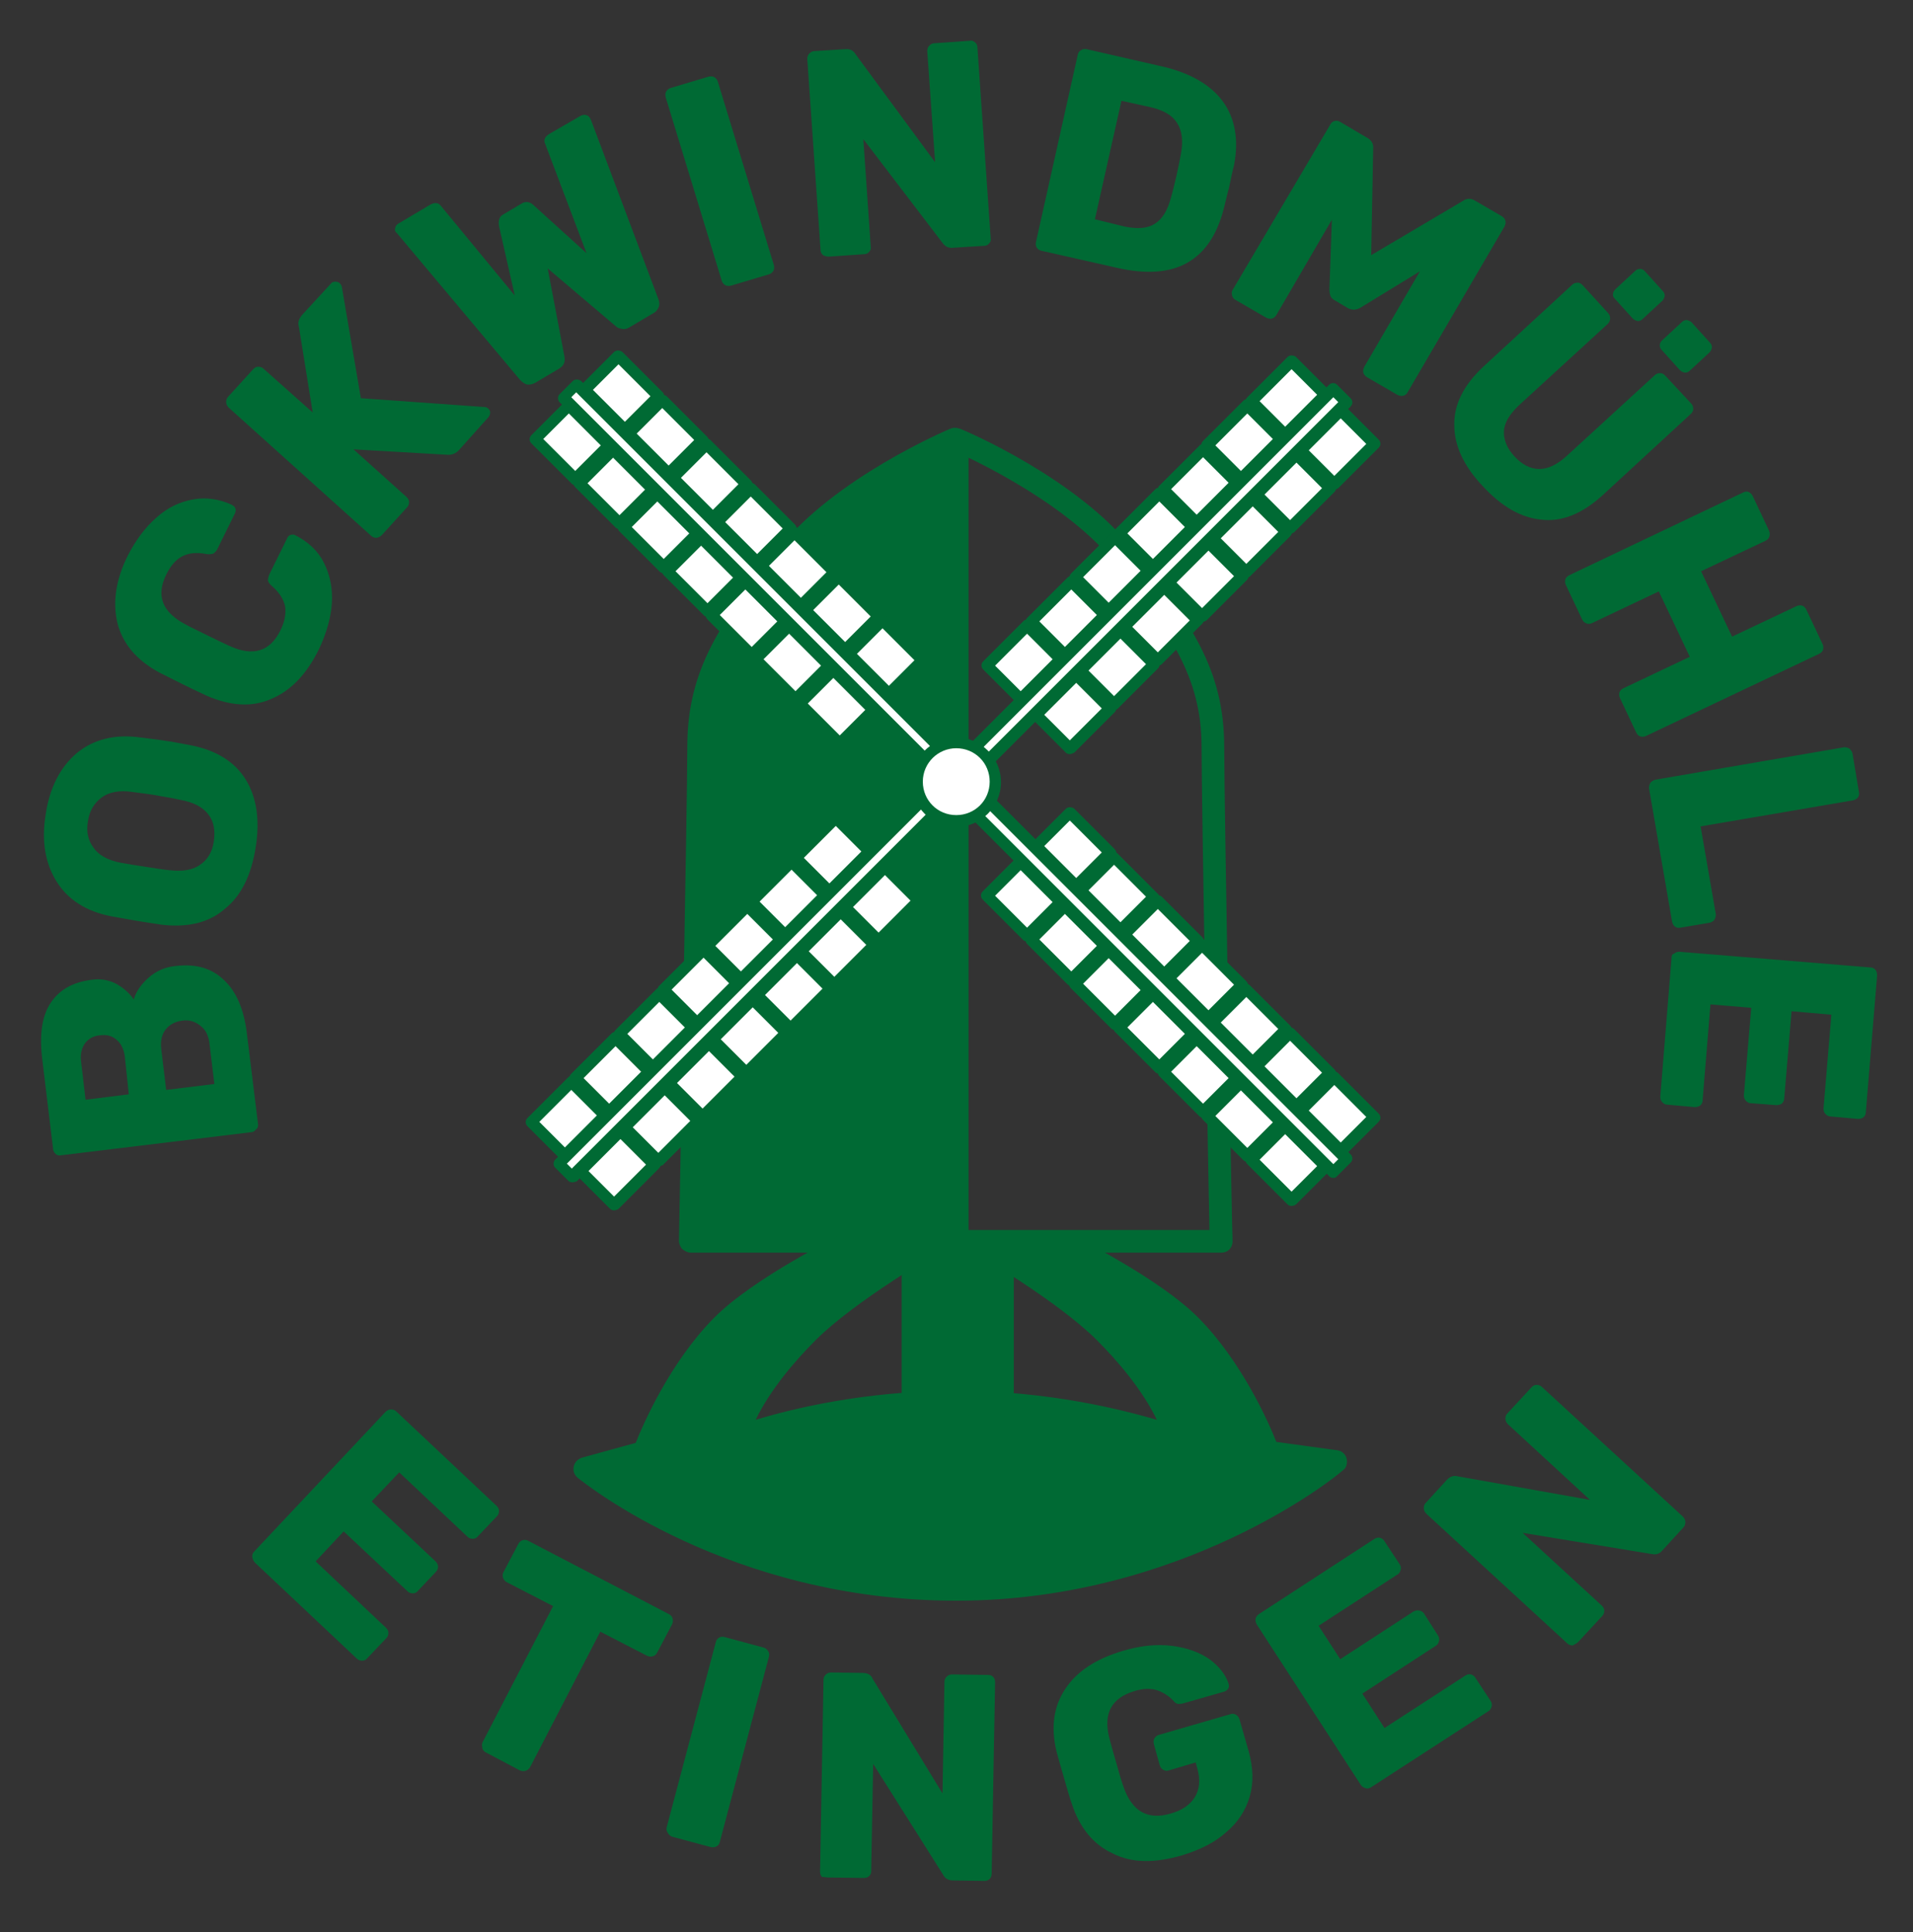 <?xml version="1.0" encoding="utf-8"?>
<!-- Generator: Adobe Illustrator 27.3.1, SVG Export Plug-In . SVG Version: 6.00 Build 0)  -->
<svg version="1.1" id="Ebene_1" xmlns="http://www.w3.org/2000/svg" xmlns:xlink="http://www.w3.org/1999/xlink" x="0px" y="0px"
	 viewBox="0 0 389.1 393" style="enable-background:new 0 0 389.1 393;" xml:space="preserve">
<rect x="0" y="0" width="389.1" height="393" fill="#333333" stroke="none"/>
<style type="text/css">
	.st0{fill:#006A34;}
	.st1{fill:#FFFFFF;}
</style>
<g>
	<g>
		<path class="st0" d="M140.6,252.5h53.8v-163c0,0-22.9,9.6-34.2,23.9s-17.9,23.6-17.9,38.5C142.2,163.2,140.6,252.5,140.6,252.5"/>
	</g>
	<g>
		<path class="st0" d="M194.3,254.8h-53.8c-0.6,0-1.2-0.3-1.7-0.7c-0.4-0.4-0.7-1.1-0.7-1.7c0-0.9,1.7-89.4,1.7-100.6
			c0-15.8,7-25.5,18.4-40c11.5-14.6,34.2-24.2,35.1-24.6c0.7-0.3,1.6-0.2,2.2,0.2c0.7,0.4,1,1.2,1,2v163
			C196.7,253.8,195.6,254.8,194.3,254.8z M142.9,250.2H192v-157c-6.6,3.2-21.7,11.2-30,21.7c-10.8,13.7-17.4,22.8-17.4,37.1
			C144.6,162,143.2,235.9,142.9,250.2z"/>
	</g>
	<g>
		<path class="st0" d="M248.4,254.8h-53.8c-1.3,0-2.3-1-2.3-2.3v-163c0-0.8,0.4-1.5,1-2c0.7-0.4,1.5-0.5,2.2-0.2
			c1,0.4,23.6,10,35.1,24.6c11.4,14.5,18.4,24.1,18.4,40c0,11.1,1.6,99.7,1.7,100.6c0,0.6-0.2,1.2-0.7,1.7
			C249.6,254.6,249,254.8,248.4,254.8z M196.9,250.2H246c-0.3-14.3-1.6-88.1-1.6-98.3c0-14.3-6.6-23.4-17.4-37.1
			c-8.3-10.5-23.4-18.5-30-21.7V250.2z"/>
	</g>
	<g>
		<path class="st0" d="M271.7,297.4l-13.8-1.9c0,0-5.6-15.4-15.8-25.6c-7.9-8-25.6-16.6-25.6-16.6l-17.4-0.5c0,0,17.3,9.9,25.6,18.3
			c12.6,12.7,14.1,20.8,14.4,21.4s-17.8-7.1-44.7-7.1c-26.9,0-45,7.8-44.7,7.1s1.8-8.7,14.4-21.4c8.3-8.4,25.6-18.3,25.6-18.3
			l-17.4,0.5c0,0-17.6,8.6-25.6,16.6c-10.1,10.2-15.8,25.6-15.8,25.6l-12,3.4c0,0,29.7,24.4,75.5,24.4S271.7,297.4,271.7,297.4"/>
	</g>
	<g>
		<path class="st0" d="M194.5,325.6c-46.1,0-75.7-24-77-25c-0.7-0.6-1-1.4-0.8-2.3c0.2-0.9,0.8-1.5,1.7-1.8l10.9-3
			c1.5-3.8,7-16.4,15.9-25.4c8.1-8.2,25.5-16.7,26.2-17.1c0.3-0.1,0.6-0.2,1-0.2l17.4-0.5c1.1,0,2,0.7,2.3,1.7s-0.2,2.1-1.1,2.7
			c-0.2,0.1-17.1,9.9-25.1,17.9c-4.1,4.1-9.2,10-12.2,16.2c7-2.1,21.8-5.9,40.8-5.9c19,0,33.8,3.9,40.8,5.9
			c-3-6.2-8.1-12.1-12.2-16.2c-8-8-24.9-17.8-25.1-17.9c-0.9-0.5-1.4-1.6-1.1-2.7c0.3-1,1.2-1.7,2.3-1.7l17.4,0.5
			c0.3,0,0.7,0.1,1,0.2c0.7,0.4,18.1,8.9,26.2,17.1c8.7,8.8,14.2,21.1,15.8,25.2l12.4,1.7c0.9,0.1,1.7,0.8,1.9,1.7s0,1.9-0.8,2.4
			C271.9,300.3,240.6,325.6,194.5,325.6z M124.3,299.8c9.3,6.3,35,21.2,70.2,21.2c34.5,0,60.9-15.1,71.2-22l-8-1.1
			c-0.9-0.1-1.6-0.7-1.9-1.5c-0.1-0.2-5.6-15.1-15.2-24.8c-6.9-6.9-21.7-14.5-24.5-15.9l-8.1-0.2c5.8,3.7,13.6,9.1,18.5,14
			c7.7,7.8,12.7,15.2,14.9,21.9c0,0.1,0.1,0.2,0.1,0.2c0.3,0.8,0.2,1.8-0.4,2.5c-1.1,1.2-2.1,0.9-4.5,0.2c-5.2-1.6-20.9-6.5-42-6.5
			c-21,0-36.8,4.9-42,6.5c-2.4,0.7-3.5,1.1-4.5-0.2c-0.6-0.7-0.7-1.7-0.4-2.5c0-0.1,0-0.1,0.1-0.2c2.1-6.7,7.1-14.1,14.9-21.9
			c4.9-4.9,12.7-10.3,18.5-14l-8.1,0.2c-2.8,1.4-17.6,9-24.5,15.9c-9.6,9.7-15.2,24.6-15.2,24.8c-0.3,0.7-0.8,1.2-1.6,1.5
			L124.3,299.8z M241.3,291.4C241.3,291.4,241.3,291.4,241.3,291.4C241.3,291.4,241.3,291.4,241.3,291.4z M147.7,291.4
			C147.7,291.4,147.6,291.4,147.7,291.4C147.6,291.4,147.7,291.4,147.7,291.4z"/>
	</g>
</g>
<g>
	
		<rect x="202.5" y="129.8" transform="matrix(0.707 -0.707 0.707 0.707 -34.227 186.692)" class="st1" width="11.6" height="9.6"/>
</g>
<g>
	<path class="st0" d="M207.6,143.3c-0.3,0-0.6-0.1-0.8-0.3l-6.8-6.8c-0.5-0.5-0.5-1.2,0-1.7l8.2-8.2c0.4-0.4,1.2-0.4,1.7,0l6.8,6.8
		c0.5,0.5,0.5,1.2,0,1.7l-8.2,8.2C208.2,143.2,207.9,143.3,207.6,143.3z M202.4,135.4l5.2,5.2l6.5-6.5l-5.2-5.2L202.4,135.4z"/>
</g>
<g>
	
		<rect x="212.5" y="139.9" transform="matrix(0.707 -0.707 0.707 0.707 -38.382 196.724)" class="st1" width="11.6" height="9.6"/>
</g>
<g>
	<path class="st0" d="M217.6,153.4c-0.3,0-0.6-0.1-0.8-0.3l-6.8-6.8c-0.5-0.5-0.5-1.2,0-1.7l8.2-8.2c0.4-0.4,1.2-0.4,1.7,0l6.8,6.8
		c0.5,0.5,0.5,1.2,0,1.7l-8.2,8.2C218.2,153.2,217.9,153.4,217.6,153.4z M212.4,145.4l5.2,5.2l6.5-6.5l-5.2-5.2L212.4,145.4z"/>
</g>
<g>
	
		<rect x="182.8" y="115.7" transform="matrix(0.707 -0.707 0.707 0.707 -14.226 200.89)" class="st1" width="105.1" height="3.8"/>
</g>
<g>
	<path class="st0" d="M199.5,157.3L199.5,157.3c-0.3,0-0.6-0.1-0.8-0.3l-2.7-2.7c-0.5-0.5-0.5-1.2,0-1.7l74.3-74.3
		c0.5-0.5,1.2-0.5,1.7,0l2.7,2.7c0.5,0.5,0.5,1.2,0,1.7L200.4,157C200.2,157.2,199.9,157.3,199.5,157.3z M198.5,153.5l1,1l72.7-72.7
		l-1-1L198.5,153.5z"/>
</g>
<g>
	
		<rect x="211.4" y="120.9" transform="matrix(0.707 -0.707 0.707 0.707 -25.268 190.403)" class="st1" width="11.6" height="9.6"/>
</g>
<g>
	<path class="st0" d="M216.5,134.4c-0.3,0-0.6-0.1-0.8-0.3l-6.8-6.8c-0.2-0.2-0.3-0.5-0.3-0.8s0.1-0.6,0.3-0.8l8.2-8.2
		c0.2-0.2,0.5-0.3,0.8-0.3l0,0c0.3,0,0.6,0.1,0.8,0.3l6.8,6.8c0.5,0.5,0.5,1.2,0,1.7l-8.2,8.2C217.1,134.3,216.8,134.4,216.5,134.4z
		 M211.4,126.4l5.2,5.2l6.5-6.5l-5.2-5.2L211.4,126.4z"/>
</g>
<g>
	
		<rect x="221.4" y="130.9" transform="matrix(0.707 -0.707 0.707 0.707 -29.424 200.435)" class="st1" width="11.6" height="9.6"/>
</g>
<g>
	<path class="st0" d="M226.5,144.4c-0.3,0-0.6-0.1-0.8-0.3l-6.8-6.8c-0.2-0.2-0.3-0.5-0.3-0.8s0.1-0.6,0.3-0.8l8.2-8.2
		c0.2-0.2,0.5-0.3,0.8-0.3l0,0c0.3,0,0.6,0.1,0.8,0.3l6.8,6.8c0.5,0.5,0.5,1.2,0,1.7l-8.2,8.2C227.2,144.3,226.9,144.4,226.5,144.4z
		 M221.4,136.4l5.2,5.2l6.5-6.5l-5.2-5.2L221.4,136.4z"/>
</g>
<g>
	
		<rect x="220.4" y="111.9" transform="matrix(0.707 -0.707 0.707 0.707 -16.31 194.113)" class="st1" width="11.6" height="9.6"/>
</g>
<g>
	<path class="st0" d="M225.5,125.4c-0.3,0-0.6-0.1-0.8-0.3l-6.8-6.8c-0.5-0.5-0.5-1.2,0-1.7l8.2-8.2c0.2-0.2,0.5-0.3,0.8-0.3l0,0
		c0.3,0,0.6,0.1,0.8,0.3l6.8,6.8c0.5,0.5,0.5,1.2,0,1.7l-8.2,8.2C226.1,125.3,225.8,125.4,225.5,125.4z M220.3,117.4l5.2,5.2
		l6.5-6.5l-5.2-5.2L220.3,117.4z"/>
</g>
<g>
	
		<rect x="230.4" y="122" transform="matrix(0.707 -0.707 0.707 0.707 -20.466 204.145)" class="st1" width="11.6" height="9.6"/>
</g>
<g>
	<path class="st0" d="M235.5,135.4c-0.3,0-0.6-0.1-0.8-0.3l-6.8-6.8c-0.5-0.5-0.5-1.2,0-1.7l8.2-8.2c0.2-0.2,0.5-0.3,0.8-0.3l0,0
		c0.3,0,0.6,0.1,0.8,0.3l6.8,6.8c0.5,0.5,0.5,1.2,0,1.7l-8.2,8.2C236.1,135.3,235.8,135.4,235.5,135.4z M230.3,127.5l5.2,5.2
		l6.5-6.5l-5.2-5.2L230.3,127.5z"/>
</g>
<g>
	
		<rect x="229.3" y="103" transform="matrix(0.707 -0.707 0.707 0.707 -7.352 197.824)" class="st1" width="11.6" height="9.6"/>
</g>
<g>
	<path class="st0" d="M234.4,116.5c-0.3,0-0.6-0.1-0.8-0.3l-6.8-6.8c-0.5-0.5-0.5-1.2,0-1.7l8.2-8.2c0.4-0.4,1.2-0.4,1.7,0l6.8,6.8
		c0.5,0.5,0.5,1.2,0,1.7l-8.2,8.2C235,116.3,234.7,116.5,234.4,116.5z M229.3,108.5l5.2,5.2l6.5-6.5l-5.2-5.2L229.3,108.5z"/>
</g>
<g>
	
		<rect x="239.4" y="113" transform="matrix(0.707 -0.707 0.707 0.707 -11.507 207.856)" class="st1" width="11.6" height="9.6"/>
</g>
<g>
	<path class="st0" d="M244.5,126.5c-0.3,0-0.6-0.1-0.8-0.3l-6.8-6.8c-0.5-0.5-0.5-1.2,0-1.7l8.2-8.2c0.4-0.4,1.2-0.4,1.7,0l6.8,6.8
		c0.5,0.5,0.5,1.2,0,1.7l-8.2,8.2C245.1,126.4,244.8,126.5,244.5,126.5z M239.3,118.5l5.2,5.2l6.5-6.5l-5.2-5.2L239.3,118.5z"/>
</g>
<g>
	<rect x="238.3" y="94" transform="matrix(0.707 -0.707 0.707 0.707 1.607 201.535)" class="st1" width="11.6" height="9.6"/>
</g>
<g>
	<path class="st0" d="M243.4,107.5c-0.3,0-0.6-0.1-0.8-0.3l-6.8-6.8c-0.2-0.2-0.3-0.5-0.3-0.8s0.1-0.6,0.3-0.8l8.2-8.2
		c0.2-0.2,0.5-0.3,0.8-0.3l0,0c0.3,0,0.6,0.1,0.8,0.3l6.8,6.8c0.5,0.5,0.5,1.2,0,1.7l-8.2,8.2C244,107.4,243.7,107.5,243.4,107.5z
		 M238.2,99.5l5.2,5.2l6.5-6.5l-5.2-5.2L238.2,99.5z"/>
</g>
<g>
	
		<rect x="248.3" y="104" transform="matrix(0.707 -0.707 0.707 0.707 -2.549 211.567)" class="st1" width="11.6" height="9.6"/>
</g>
<g>
	<path class="st0" d="M253.4,117.5c-0.3,0-0.6-0.1-0.8-0.3l-6.8-6.8c-0.2-0.2-0.3-0.5-0.3-0.8s0.1-0.6,0.3-0.8l8.2-8.2
		c0.2-0.2,0.5-0.3,0.8-0.3l0,0c0.3,0,0.6,0.1,0.8,0.3l6.8,6.8c0.5,0.5,0.5,1.2,0,1.7l-8.2,8.2C254,117.4,253.7,117.5,253.4,117.5z
		 M248.3,109.5l5.2,5.2l6.5-6.5l-5.2-5.2L248.3,109.5z"/>
</g>
<g>
	
		<rect x="247.2" y="85.1" transform="matrix(0.707 -0.707 0.707 0.707 10.565 205.245)" class="st1" width="11.6" height="9.6"/>
</g>
<g>
	<path class="st0" d="M252.3,98.5c-0.3,0-0.6-0.1-0.8-0.3l-6.8-6.8c-0.5-0.5-0.5-1.2,0-1.7l8.2-8.2c0.2-0.2,0.5-0.3,0.8-0.3l0,0
		c0.3,0,0.6,0.1,0.8,0.3l6.8,6.8c0.5,0.5,0.5,1.2,0,1.7l-8.2,8.2C253,98.4,252.7,98.5,252.3,98.5z M247.2,90.6l5.2,5.2l6.5-6.5
		l-5.2-5.2L247.2,90.6z"/>
</g>
<g>
	
		<rect x="257.3" y="95.1" transform="matrix(0.707 -0.707 0.707 0.707 6.409 215.278)" class="st1" width="11.6" height="9.6"/>
</g>
<g>
	<path class="st0" d="M262.4,108.6c-0.3,0-0.6-0.1-0.8-0.3l-6.8-6.8c-0.5-0.5-0.5-1.2,0-1.7l8.2-8.2c0.2-0.2,0.5-0.3,0.8-0.3l0,0
		c0.3,0,0.6,0.1,0.8,0.3l6.8,6.8c0.5,0.5,0.5,1.2,0,1.7l-8.2,8.2C263,108.4,262.7,108.6,262.4,108.6z M257.2,100.6l5.2,5.2l6.5-6.5
		l-5.2-5.2L257.2,100.6z"/>
</g>
<g>
	
		<rect x="256.2" y="76.1" transform="matrix(0.707 -0.707 0.707 0.707 19.523 208.956)" class="st1" width="11.6" height="9.6"/>
</g>
<g>
	<path class="st0" d="M261.3,89.6c-0.3,0-0.6-0.1-0.8-0.3l-6.8-6.8c-0.5-0.5-0.5-1.2,0-1.7l8.2-8.2c0.4-0.4,1.2-0.4,1.7,0l6.8,6.8
		c0.5,0.5,0.5,1.2,0,1.7l-8.2,8.2C261.9,89.5,261.6,89.6,261.3,89.6z M256.2,81.6l5.2,5.2l6.5-6.5l-5.2-5.2L256.2,81.6z"/>
</g>
<g>
	
		<rect x="266.2" y="86.1" transform="matrix(0.707 -0.707 0.707 0.707 15.368 218.988)" class="st1" width="11.6" height="9.6"/>
</g>
<g>
	<path class="st0" d="M271.3,99.6c-0.3,0-0.6-0.1-0.8-0.3l-6.8-6.8c-0.5-0.5-0.5-1.2,0-1.7l8.2-8.2c0.4-0.4,1.2-0.4,1.7,0l6.8,6.8
		c0.5,0.5,0.5,1.2,0,1.7l-8.2,8.2C271.9,99.5,271.6,99.6,271.3,99.6z M266.2,91.6l5.2,5.2l6.5-6.5l-5.2-5.2L266.2,91.6z"/>
</g>
<g>
	
		<rect x="203.4" y="177.1" transform="matrix(0.707 -0.707 0.707 0.707 -68.31 200.81)" class="st1" width="9.6" height="11.6"/>
</g>
<g>
	<path class="st0" d="M208.9,191.5c-0.3,0-0.6-0.1-0.8-0.3l-8.2-8.2c-0.5-0.5-0.5-1.2,0-1.7l6.8-6.8c0.4-0.4,1.2-0.4,1.7,0l8.2,8.2
		c0.5,0.5,0.5,1.2,0,1.7l-6.8,6.8C209.5,191.4,209.2,191.5,208.9,191.5z M202.4,182.2l6.5,6.5l5.2-5.2l-6.5-6.5L202.4,182.2z"/>
</g>
<g>
	
		<rect x="213.5" y="167" transform="matrix(0.707 -0.707 0.707 0.707 -58.278 204.965)" class="st1" width="9.6" height="11.6"/>
</g>
<g>
	<path class="st0" d="M219,181.5c-0.3,0-0.6-0.1-0.8-0.3l-8.2-8.2c-0.5-0.5-0.5-1.2,0-1.7l6.8-6.8c0.4-0.4,1.2-0.4,1.7,0l8.2,8.2
		c0.5,0.5,0.5,1.2,0,1.7l-6.8,6.8C219.6,181.4,219.3,181.5,219,181.5z M212.4,172.1l6.5,6.5l5.2-5.2l-6.5-6.5L212.4,172.1z"/>
</g>
<g>
	
		<rect x="233.5" y="147.3" transform="matrix(0.707 -0.707 0.707 0.707 -72.413 224.992)" class="st1" width="3.8" height="105.1"/>
</g>
<g>
	<path class="st0" d="M271.2,239.6c-0.3,0-0.6-0.1-0.8-0.3L196,164.9c-0.5-0.5-0.5-1.2,0-1.7l2.7-2.7c0.4-0.4,1.2-0.4,1.7,0
		l74.3,74.3c0.5,0.5,0.5,1.2,0,1.7l-2.7,2.7C271.8,239.5,271.5,239.6,271.2,239.6z M198.5,164.1l72.7,72.7l1-1l-72.7-72.7
		L198.5,164.1z"/>
</g>
<g>
	
		<rect x="212.4" y="186" transform="matrix(0.707 -0.707 0.707 0.707 -72.02 209.768)" class="st1" width="9.6" height="11.6"/>
</g>
<g>
	<path class="st0" d="M217.9,200.5c-0.3,0-0.6-0.1-0.8-0.3l-8.2-8.2c-0.2-0.2-0.3-0.5-0.3-0.8s0.1-0.6,0.3-0.8l6.8-6.8
		c0.2-0.2,0.5-0.3,0.8-0.3l0,0c0.3,0,0.6,0.1,0.8,0.3l8.2,8.2c0.5,0.5,0.5,1.2,0,1.7l-6.8,6.8C218.5,200.4,218.2,200.5,217.9,200.5z
		 M211.4,191.1l6.5,6.5l5.2-5.2l-6.5-6.5L211.4,191.1z"/>
</g>
<g>
	
		<rect x="222.4" y="176" transform="matrix(0.707 -0.707 0.707 0.707 -61.988 213.923)" class="st1" width="9.6" height="11.6"/>
</g>
<g>
	<path class="st0" d="M227.9,190.5c-0.3,0-0.6-0.1-0.8-0.3l-8.2-8.2c-0.2-0.2-0.3-0.5-0.3-0.8s0.1-0.6,0.3-0.8l6.8-6.8
		c0.2-0.2,0.5-0.3,0.8-0.3l0,0c0.3,0,0.6,0.1,0.8,0.3l8.2,8.2c0.5,0.5,0.5,1.2,0,1.7l-6.8,6.8C228.5,190.3,228.2,190.5,227.9,190.5z
		 M221.4,181.1l6.5,6.5l5.2-5.2l-6.5-6.5L221.4,181.1z"/>
</g>
<g>
	
		<rect x="221.3" y="195" transform="matrix(0.707 -0.707 0.707 0.707 -75.731 218.726)" class="st1" width="9.6" height="11.6"/>
</g>
<g>
	<path class="st0" d="M226.8,209.5c-0.3,0-0.6-0.1-0.8-0.3l-8.2-8.2c-0.5-0.5-0.5-1.2,0-1.7l6.8-6.8c0.2-0.2,0.5-0.3,0.8-0.3l0,0
		c0.3,0,0.6,0.1,0.8,0.3l8.2,8.2c0.5,0.5,0.5,1.2,0,1.7l-6.8,6.8C227.5,209.3,227.2,209.5,226.8,209.5z M220.3,200.1l6.5,6.5
		l5.2-5.2l-6.5-6.5L220.3,200.1z"/>
</g>
<g>
	
		<rect x="231.4" y="185" transform="matrix(0.707 -0.707 0.707 0.707 -65.699 222.882)" class="st1" width="9.6" height="11.6"/>
</g>
<g>
	<path class="st0" d="M236.9,199.4c-0.3,0-0.6-0.1-0.8-0.3l-8.2-8.2c-0.5-0.5-0.5-1.2,0-1.7l6.8-6.8c0.2-0.2,0.5-0.3,0.8-0.3l0,0
		c0.3,0,0.6,0.1,0.8,0.3l8.2,8.2c0.5,0.5,0.5,1.2,0,1.7l-6.8,6.8C237.5,199.3,237.2,199.4,236.9,199.4z M230.3,190.1l6.5,6.5
		l5.2-5.2l-6.5-6.5L230.3,190.1z"/>
</g>
<g>
	
		<rect x="230.3" y="203.9" transform="matrix(0.707 -0.707 0.707 0.707 -79.442 227.685)" class="st1" width="9.6" height="11.6"/>
</g>
<g>
	<path class="st0" d="M235.8,218.4c-0.3,0-0.6-0.1-0.8-0.3l-8.2-8.2c-0.5-0.5-0.5-1.2,0-1.7l6.8-6.8c0.5-0.5,1.2-0.5,1.7,0l8.2,8.2
		c0.5,0.5,0.5,1.2,0,1.7l-6.8,6.8C236.4,218.3,236.1,218.4,235.8,218.4z M229.3,209l6.5,6.5l5.2-5.2l-6.5-6.5L229.3,209z"/>
</g>
<g>
	
		<rect x="240.3" y="193.9" transform="matrix(0.707 -0.707 0.707 0.707 -69.41 231.84)" class="st1" width="9.6" height="11.6"/>
</g>
<g>
	<path class="st0" d="M245.8,208.4c-0.3,0-0.6-0.1-0.8-0.3l-8.2-8.2c-0.5-0.5-0.5-1.2,0-1.7l6.8-6.8c0.5-0.5,1.2-0.5,1.7,0l8.2,8.2
		c0.5,0.5,0.5,1.2,0,1.7l-6.8,6.8C246.4,208.3,246.2,208.4,245.8,208.4z M239.3,199l6.5,6.5l5.2-5.2l-6.5-6.5L239.3,199z"/>
</g>
<g>
	
		<rect x="239.3" y="212.9" transform="matrix(0.707 -0.707 0.707 0.707 -83.153 236.643)" class="st1" width="9.6" height="11.6"/>
</g>
<g>
	<path class="st0" d="M244.8,227.4c-0.3,0-0.6-0.1-0.8-0.3l-8.2-8.2c-0.2-0.2-0.3-0.5-0.3-0.8s0.1-0.6,0.3-0.8l6.8-6.8
		c0.2-0.2,0.5-0.3,0.8-0.3l0,0c0.3,0,0.6,0.1,0.8,0.3l8.2,8.2c0.5,0.5,0.5,1.2,0,1.7l-6.8,6.8C245.4,227.2,245.1,227.4,244.8,227.4z
		 M238.2,218l6.5,6.5l5.2-5.2l-6.5-6.5L238.2,218z"/>
</g>
<g>
	
		<rect x="249.3" y="202.9" transform="matrix(0.707 -0.707 0.707 0.707 -73.12 240.798)" class="st1" width="9.6" height="11.6"/>
</g>
<g>
	<path class="st0" d="M254.8,217.3c-0.3,0-0.6-0.1-0.8-0.3l-8.2-8.2c-0.2-0.2-0.3-0.5-0.3-0.8s0.1-0.6,0.3-0.8l6.8-6.8
		c0.2-0.2,0.5-0.3,0.8-0.3l0,0c0.3,0,0.6,0.1,0.8,0.3l8.2,8.2c0.5,0.5,0.5,1.2,0,1.7l-6.8,6.8C255.4,217.2,255.1,217.3,254.8,217.3z
		 M248.3,208l6.5,6.5l5.2-5.2l-6.5-6.5L248.3,208z"/>
</g>
<g>
	
		<rect x="248.2" y="221.9" transform="matrix(0.707 -0.707 0.707 0.707 -86.863 245.601)" class="st1" width="9.6" height="11.6"/>
</g>
<g>
	<path class="st0" d="M253.7,236.3c-0.3,0-0.6-0.1-0.8-0.3l-8.2-8.2c-0.5-0.5-0.5-1.2,0-1.7l6.8-6.8c0.2-0.2,0.5-0.3,0.8-0.3l0,0
		c0.3,0,0.6,0.1,0.8,0.3l8.2,8.2c0.5,0.5,0.5,1.2,0,1.7l-6.8,6.8C254.3,236.2,254,236.3,253.7,236.3z M247.2,227l6.5,6.5l5.2-5.2
		l-6.5-6.5L247.2,227z"/>
</g>
<g>
	
		<rect x="258.3" y="211.8" transform="matrix(0.707 -0.707 0.707 0.707 -76.831 249.757)" class="st1" width="9.6" height="11.6"/>
</g>
<g>
	<path class="st0" d="M263.8,226.3c-0.3,0-0.6-0.1-0.8-0.3l-8.2-8.2c-0.5-0.5-0.5-1.2,0-1.7l6.8-6.8c0.2-0.2,0.5-0.3,0.8-0.3l0,0
		c0.3,0,0.6,0.1,0.8,0.3l8.2,8.2c0.5,0.5,0.5,1.2,0,1.7l-6.8,6.8C264.4,226.2,264.1,226.3,263.8,226.3z M257.2,216.9l6.5,6.5
		l5.2-5.2l-6.5-6.5L257.2,216.9z"/>
</g>
<g>
	
		<rect x="257.2" y="230.8" transform="matrix(0.707 -0.707 0.707 0.707 -90.574 254.56)" class="st1" width="9.6" height="11.6"/>
</g>
<g>
	<path class="st0" d="M262.7,245.3c-0.3,0-0.6-0.1-0.8-0.3l-8.2-8.2c-0.5-0.5-0.5-1.2,0-1.7l6.8-6.8c0.5-0.5,1.2-0.5,1.7,0l8.2,8.2
		c0.5,0.5,0.5,1.2,0,1.7l-6.8,6.8C263.3,245.2,263,245.3,262.7,245.3z M256.2,235.9l6.5,6.5l5.2-5.2l-6.5-6.5L256.2,235.9z"/>
</g>
<g>
	
		<rect x="267.2" y="220.8" transform="matrix(0.707 -0.707 0.707 0.707 -80.542 258.715)" class="st1" width="9.6" height="11.6"/>
</g>
<g>
	<path class="st0" d="M272.7,235.3c-0.3,0-0.6-0.1-0.8-0.3l-8.2-8.2c-0.5-0.5-0.5-1.2,0-1.7l6.8-6.8c0.5-0.5,1.2-0.5,1.7,0l8.2,8.2
		c0.5,0.5,0.5,1.2,0,1.7l-6.8,6.8C273.3,235.1,273,235.3,272.7,235.3z M266.2,225.9l6.5,6.5l5.2-5.2l-6.5-6.5L266.2,225.9z"/>
</g>
<g>
	
		<rect x="175.4" y="127.9" transform="matrix(0.707 -0.707 0.707 0.707 -41.782 166.565)" class="st1" width="9.6" height="11.6"/>
</g>
<g>
	<path class="st0" d="M180.9,142.4L180.9,142.4c-0.3,0-0.6-0.1-0.8-0.3l-8.2-8.2c-0.5-0.5-0.5-1.2,0-1.7l6.8-6.8
		c0.4-0.4,1.2-0.4,1.7,0l8.2,8.2c0.5,0.5,0.5,1.2,0,1.7l-6.8,6.8C181.5,142.3,181.2,142.4,180.9,142.4z M174.3,133l6.5,6.5l5.2-5.2
		l-6.5-6.5L174.3,133z"/>
</g>
<g>
	
		<rect x="165.3" y="138" transform="matrix(0.707 -0.707 0.707 0.707 -51.815 162.409)" class="st1" width="9.6" height="11.6"/>
</g>
<g>
	<path class="st0" d="M170.8,152.4L170.8,152.4c-0.3,0-0.6-0.1-0.8-0.3l-8.2-8.2c-0.5-0.5-0.5-1.2,0-1.7l6.8-6.8
		c0.4-0.4,1.2-0.4,1.7,0l8.2,8.2c0.5,0.5,0.5,1.2,0,1.7l-6.8,6.8C171.4,152.3,171.1,152.4,170.8,152.4z M164.3,143.1l6.5,6.5
		l5.2-5.2l-6.5-6.5L164.3,143.1z"/>
</g>
<g>
	
		<rect x="151.1" y="64.1" transform="matrix(0.707 -0.707 0.707 0.707 -37.679 142.382)" class="st1" width="3.8" height="105.1"/>
</g>
<g>
	<path class="st0" d="M188.9,156.4c-0.3,0-0.6-0.1-0.8-0.3l-74.3-74.3c-0.2-0.2-0.3-0.5-0.3-0.8s0.1-0.6,0.3-0.8l2.7-2.7
		c0.4-0.4,1.2-0.4,1.7,0l74.3,74.3c0.5,0.5,0.5,1.2,0,1.7l-2.7,2.7C189.5,156.2,189.2,156.4,188.9,156.4z M116.2,80.8l72.7,72.7l1-1
		l-72.7-72.7L116.2,80.8z"/>
</g>
<g>
	
		<rect x="166.4" y="119" transform="matrix(0.707 -0.707 0.707 0.707 -38.072 157.607)" class="st1" width="9.6" height="11.6"/>
</g>
<g>
	<path class="st0" d="M171.9,133.4L171.9,133.4c-0.3,0-0.6-0.1-0.8-0.3l-8.2-8.2c-0.5-0.5-0.5-1.2,0-1.7l6.8-6.8
		c0.4-0.4,1.2-0.4,1.7,0l8.2,8.2c0.5,0.5,0.5,1.2,0,1.7l-6.8,6.8C172.5,133.3,172.2,133.4,171.9,133.4z M165.4,124.1l6.5,6.5
		l5.2-5.2l-6.5-6.5L165.4,124.1z"/>
</g>
<g>
	
		<rect x="156.4" y="129" transform="matrix(0.707 -0.707 0.707 0.707 -48.104 153.451)" class="st1" width="9.6" height="11.6"/>
</g>
<g>
	<path class="st0" d="M161.9,143.5L161.9,143.5c-0.3,0-0.6-0.1-0.8-0.3l-8.2-8.2c-0.5-0.5-0.5-1.2,0-1.7l6.8-6.8
		c0.4-0.4,1.2-0.4,1.7,0l8.2,8.2c0.5,0.5,0.5,1.2,0,1.7l-6.8,6.8C162.5,143.3,162.2,143.5,161.9,143.5z M155.3,134.1l6.5,6.5
		l5.2-5.2l-6.5-6.5L155.3,134.1z"/>
</g>
<g>
	
		<rect x="157.4" y="110" transform="matrix(0.707 -0.707 0.707 0.707 -34.361 148.648)" class="st1" width="9.6" height="11.6"/>
</g>
<g>
	<path class="st0" d="M162.9,124.5L162.9,124.5c-0.3,0-0.6-0.1-0.8-0.3l-8.2-8.2c-0.5-0.5-0.5-1.2,0-1.7l6.8-6.8
		c0.4-0.4,1.2-0.4,1.7,0l8.2,8.2c0.5,0.5,0.5,1.2,0,1.7l-6.8,6.8C163.6,124.3,163.3,124.5,162.9,124.5z M156.4,115.1l6.5,6.5
		l5.2-5.2l-6.5-6.5L156.4,115.1z"/>
</g>
<g>
	
		<rect x="147.4" y="120" transform="matrix(0.707 -0.707 0.707 0.707 -44.393 144.493)" class="st1" width="9.6" height="11.6"/>
</g>
<g>
	<path class="st0" d="M152.9,134.5L152.9,134.5c-0.3,0-0.6-0.1-0.8-0.3l-8.2-8.2c-0.5-0.5-0.5-1.2,0-1.7l6.8-6.8
		c0.4-0.4,1.2-0.4,1.7,0l8.2,8.2c0.5,0.5,0.5,1.2,0,1.7l-6.8,6.8C153.5,134.4,153.2,134.5,152.9,134.5z M146.4,125.1l6.5,6.5
		l5.2-5.2l-6.5-6.5L146.4,125.1z"/>
</g>
<g>
	
		<rect x="148.5" y="101.1" transform="matrix(0.707 -0.707 0.707 0.707 -30.651 139.69)" class="st1" width="9.6" height="11.6"/>
</g>
<g>
	<path class="st0" d="M154,115.5L154,115.5c-0.3,0-0.6-0.1-0.8-0.3L145,107c-0.5-0.5-0.5-1.2,0-1.7l6.8-6.8c0.4-0.4,1.2-0.4,1.7,0
		l8.2,8.2c0.2,0.2,0.3,0.5,0.3,0.8s-0.1,0.6-0.3,0.8l-6.8,6.8C154.6,115.4,154.3,115.5,154,115.5z M147.5,106.2l6.5,6.5l5.2-5.2
		l-6.5-6.5L147.5,106.2z"/>
</g>
<g>
	
		<rect x="138.4" y="111.1" transform="matrix(0.707 -0.707 0.707 0.707 -40.683 135.534)" class="st1" width="9.6" height="11.6"/>
</g>
<g>
	<path class="st0" d="M144,125.5L144,125.5c-0.3,0-0.6-0.1-0.8-0.3l-8.2-8.2c-0.5-0.5-0.5-1.2,0-1.7l6.8-6.8c0.4-0.4,1.2-0.4,1.7,0
		l8.2,8.2c0.5,0.5,0.5,1.2,0,1.7l-6.8,6.8C144.6,125.4,144.3,125.5,144,125.5z M137.4,116.2l6.5,6.5l5.2-5.2l-6.5-6.5L137.4,116.2z"
		/>
</g>
<g>
	
		<rect x="139.5" y="92.1" transform="matrix(0.707 -0.707 0.707 0.707 -26.94 130.732)" class="st1" width="9.6" height="11.6"/>
</g>
<g>
	<path class="st0" d="M145,106.6L145,106.6c-0.3,0-0.6-0.1-0.8-0.3L136,98c-0.5-0.5-0.5-1.2,0-1.7l6.8-6.8c0.4-0.4,1.2-0.4,1.7,0
		l8.2,8.2c0.5,0.5,0.5,1.2,0,1.7l-6.8,6.8C145.6,106.4,145.3,106.6,145,106.6z M138.5,97.2l6.5,6.5l5.2-5.2l-6.5-6.5L138.5,97.2z"/>
</g>
<g>
	
		<rect x="129.5" y="102.1" transform="matrix(0.707 -0.707 0.707 0.707 -36.972 126.576)" class="st1" width="9.6" height="11.6"/>
</g>
<g>
	<path class="st0" d="M135,116.6L135,116.6c-0.3,0-0.6-0.1-0.8-0.3l-8.2-8.2c-0.5-0.5-0.5-1.2,0-1.7l6.8-6.8c0.4-0.4,1.2-0.4,1.7,0
		l8.2,8.2c0.5,0.5,0.5,1.2,0,1.7l-6.8,6.8C135.6,116.5,135.3,116.6,135,116.6z M128.5,107.2l6.5,6.5l5.2-5.2l-6.5-6.5L128.5,107.2z"
		/>
</g>
<g>
	
		<rect x="130.6" y="83.1" transform="matrix(0.707 -0.707 0.707 0.707 -23.229 121.773)" class="st1" width="9.6" height="11.6"/>
</g>
<g>
	<path class="st0" d="M136.1,97.6L136.1,97.6c-0.3,0-0.6-0.1-0.8-0.3l-8.2-8.2c-0.5-0.5-0.5-1.2,0-1.7l6.8-6.8
		c0.4-0.4,1.2-0.4,1.7,0l8.2,8.2c0.5,0.5,0.5,1.2,0,1.7l-6.8,6.8C136.7,97.5,136.4,97.6,136.1,97.6z M129.5,88.2l6.5,6.5l5.2-5.2
		l-6.5-6.5L129.5,88.2z"/>
</g>
<g>
	
		<rect x="120.5" y="93.2" transform="matrix(0.707 -0.707 0.707 0.707 -33.261 117.618)" class="st1" width="9.6" height="11.6"/>
</g>
<g>
	<path class="st0" d="M126,107.6L126,107.6c-0.3,0-0.6-0.1-0.8-0.3l-8.2-8.2c-0.5-0.5-0.5-1.2,0-1.7l6.8-6.8c0.4-0.4,1.2-0.4,1.7,0
		l8.2,8.2c0.5,0.5,0.5,1.2,0,1.7l-6.8,6.8C126.6,107.5,126.3,107.6,126,107.6z M119.5,98.3l6.5,6.5l5.2-5.2l-6.5-6.5L119.5,98.3z"/>
</g>
<g>
	
		<rect x="121.6" y="74.2" transform="matrix(0.707 -0.707 0.707 0.707 -19.518 112.815)" class="st1" width="9.6" height="11.6"/>
</g>
<g>
	<path class="st0" d="M127.1,88.6L127.1,88.6c-0.3,0-0.6-0.1-0.8-0.3l-8.2-8.2c-0.5-0.5-0.5-1.2,0-1.7l6.8-6.8
		c0.4-0.4,1.2-0.4,1.7,0l8.2,8.2c0.2,0.2,0.3,0.5,0.3,0.8s-0.1,0.6-0.3,0.8l-6.8,6.8C127.7,88.5,127.4,88.6,127.1,88.6z M120.6,79.3
		l6.5,6.5l5.2-5.2l-6.5-6.5L120.6,79.3z"/>
</g>
<g>
	
		<rect x="111.6" y="84.2" transform="matrix(0.707 -0.707 0.707 0.707 -29.551 108.659)" class="st1" width="9.6" height="11.6"/>
</g>
<g>
	<path class="st0" d="M117.1,98.7L117.1,98.7c-0.3,0-0.6-0.1-0.8-0.3l-8.2-8.2c-0.5-0.5-0.5-1.2,0-1.7l6.8-6.8
		c0.4-0.4,1.2-0.4,1.7,0l8.2,8.2c0.2,0.2,0.3,0.5,0.3,0.8s-0.1,0.6-0.3,0.8l-6.8,6.8C117.7,98.5,117.4,98.7,117.1,98.7z M110.5,89.3
		l6.5,6.5l5.2-5.2l-6.5-6.5L110.5,89.3z"/>
</g>
<g>
	
		<rect x="173.6" y="179" transform="matrix(0.707 -0.707 0.707 0.707 -77.442 180.648)" class="st1" width="11.6" height="9.6"/>
</g>
<g>
	<path class="st0" d="M178.7,192.5L178.7,192.5c-0.3,0-0.6-0.1-0.8-0.3l-6.8-6.8c-0.5-0.5-0.5-1.2,0-1.7l8.2-8.2
		c0.4-0.4,1.2-0.4,1.7,0l6.8,6.8c0.5,0.5,0.5,1.2,0,1.7l-8.2,8.2C179.3,192.4,179,192.5,178.7,192.5z M173.5,184.5l5.2,5.2l6.5-6.5
		L180,178L173.5,184.5z"/>
</g>
<g>
	
		<rect x="163.5" y="169" transform="matrix(0.707 -0.707 0.707 0.707 -73.287 170.616)" class="st1" width="11.6" height="9.6"/>
</g>
<g>
	<path class="st0" d="M168.6,182.4L168.6,182.4c-0.3,0-0.6-0.1-0.8-0.3l-6.8-6.8c-0.5-0.5-0.5-1.2,0-1.7l8.2-8.2
		c0.4-0.4,1.2-0.4,1.7,0l6.8,6.8c0.2,0.2,0.3,0.5,0.3,0.8s-0.1,0.6-0.3,0.8l-8.2,8.2C169.2,182.3,168.9,182.4,168.6,182.4z
		 M163.5,174.5l5.2,5.2l6.5-6.5l-5.2-5.2L163.5,174.5z"/>
</g>
<g>
	
		<rect x="99.6" y="199" transform="matrix(0.707 -0.707 0.707 0.707 -97.443 166.45)" class="st1" width="105.1" height="3.8"/>
</g>
<g>
	<path class="st0" d="M116.4,240.5c-0.3,0-0.6-0.1-0.8-0.3l-2.7-2.7c-0.2-0.2-0.3-0.5-0.3-0.8s0.1-0.6,0.3-0.8l74.3-74.3
		c0.5-0.5,1.2-0.5,1.7,0l2.7,2.7c0.5,0.5,0.5,1.2,0,1.7l-74.3,74.3C117,240.4,116.7,240.5,116.4,240.5z M115.3,236.7l1,1l72.7-72.7
		l-1-1L115.3,236.7z"/>
</g>
<g>
	
		<rect x="164.6" y="187.9" transform="matrix(0.707 -0.707 0.707 0.707 -86.401 176.937)" class="st1" width="11.6" height="9.6"/>
</g>
<g>
	<path class="st0" d="M169.7,201.4L169.7,201.4c-0.3,0-0.6-0.1-0.8-0.3l-6.8-6.8c-0.5-0.5-0.5-1.2,0-1.7l8.2-8.2
		c0.4-0.4,1.2-0.4,1.7,0l6.8,6.8c0.5,0.5,0.5,1.2,0,1.7l-8.2,8.2C170.3,201.3,170,201.4,169.7,201.4z M164.5,193.5l5.2,5.2l6.5-6.5
		l-5.2-5.2L164.5,193.5z"/>
</g>
<g>
	
		<rect x="154.6" y="177.9" transform="matrix(0.707 -0.707 0.707 0.707 -82.245 166.905)" class="st1" width="11.6" height="9.6"/>
</g>
<g>
	<path class="st0" d="M159.7,191.4L159.7,191.4c-0.3,0-0.6-0.1-0.8-0.3l-6.8-6.8c-0.5-0.5-0.5-1.2,0-1.7l8.2-8.2
		c0.4-0.4,1.2-0.4,1.7,0l6.8,6.8c0.5,0.5,0.5,1.2,0,1.7l-8.2,8.2C160.3,191.3,160,191.4,159.7,191.4z M154.5,183.4l5.2,5.2l6.5-6.5
		l-5.2-5.2L154.5,183.4z"/>
</g>
<g>
	
		<rect x="155.6" y="196.9" transform="matrix(0.707 -0.707 0.707 0.707 -95.359 173.227)" class="st1" width="11.6" height="9.6"/>
</g>
<g>
	<path class="st0" d="M160.7,210.4L160.7,210.4c-0.3,0-0.6-0.1-0.8-0.3l-6.8-6.8c-0.5-0.5-0.5-1.2,0-1.7l8.2-8.2
		c0.4-0.4,1.2-0.4,1.7,0l6.8,6.8c0.5,0.5,0.5,1.2,0,1.7l-8.2,8.2C161.3,210.3,161,210.4,160.7,210.4z M155.6,202.4l5.2,5.2l6.5-6.5
		l-5.2-5.2L155.6,202.4z"/>
</g>
<g>
	
		<rect x="145.6" y="186.9" transform="matrix(0.707 -0.707 0.707 0.707 -91.204 163.195)" class="st1" width="11.6" height="9.6"/>
</g>
<g>
	<path class="st0" d="M150.7,200.4L150.7,200.4c-0.3,0-0.6-0.1-0.8-0.3l-6.8-6.8c-0.5-0.5-0.5-1.2,0-1.7l8.2-8.2
		c0.4-0.4,1.2-0.4,1.7,0l6.8,6.8c0.2,0.2,0.3,0.5,0.3,0.8s-0.1,0.6-0.3,0.8l-8.2,8.2C151.3,200.2,151,200.4,150.7,200.4z
		 M145.5,192.4l5.2,5.2l6.5-6.5l-5.2-5.2L145.5,192.4z"/>
</g>
<g>
	
		<rect x="146.7" y="205.9" transform="matrix(0.707 -0.707 0.707 0.707 -104.317 169.516)" class="st1" width="11.6" height="9.6"/>
</g>
<g>
	<path class="st0" d="M151.8,219.4L151.8,219.4c-0.3,0-0.6-0.1-0.8-0.3l-6.8-6.8c-0.5-0.5-0.5-1.2,0-1.7l8.2-8.2
		c0.4-0.4,1.2-0.4,1.7,0l6.8,6.8c0.5,0.5,0.5,1.2,0,1.7l-8.2,8.2C152.4,219.2,152.1,219.4,151.8,219.4z M146.6,211.4l5.2,5.2
		l6.5-6.5l-5.2-5.2L146.6,211.4z"/>
</g>
<g>
	
		<rect x="136.6" y="195.8" transform="matrix(0.707 -0.707 0.707 0.707 -100.162 159.484)" class="st1" width="11.6" height="9.6"/>
</g>
<g>
	<path class="st0" d="M141.7,209.3L141.7,209.3c-0.3,0-0.6-0.1-0.8-0.3l-6.8-6.8c-0.5-0.5-0.5-1.2,0-1.7l8.2-8.2
		c0.4-0.4,1.2-0.4,1.7,0l6.8,6.8c0.5,0.5,0.5,1.2,0,1.7l-8.2,8.2C142.4,209.2,142.1,209.3,141.7,209.3z M136.6,201.3l5.2,5.2
		l6.5-6.5l-5.2-5.2L136.6,201.3z"/>
</g>
<g>
	
		<rect x="137.7" y="214.8" transform="matrix(0.707 -0.707 0.707 0.707 -113.276 165.805)" class="st1" width="11.6" height="9.6"/>
</g>
<g>
	<path class="st0" d="M142.8,228.3L142.8,228.3c-0.3,0-0.6-0.1-0.8-0.3l-6.8-6.8c-0.5-0.5-0.5-1.2,0-1.7l8.2-8.2
		c0.5-0.5,1.2-0.5,1.7,0l6.8,6.8c0.2,0.2,0.3,0.5,0.3,0.8s-0.1,0.6-0.3,0.8l-8.2,8.2C143.4,228.2,143.1,228.3,142.8,228.3z
		 M137.7,220.3l5.2,5.2l6.5-6.5l-5.2-5.2L137.7,220.3z"/>
</g>
<g>
	
		<rect x="127.7" y="204.8" transform="matrix(0.707 -0.707 0.707 0.707 -109.12 155.773)" class="st1" width="11.6" height="9.6"/>
</g>
<g>
	<path class="st0" d="M132.8,218.3L132.8,218.3c-0.3,0-0.6-0.1-0.8-0.3l-6.8-6.8c-0.5-0.5-0.5-1.2,0-1.7l8.2-8.2
		c0.5-0.5,1.2-0.5,1.7,0l6.8,6.8c0.2,0.2,0.3,0.5,0.3,0.8s-0.1,0.6-0.3,0.8l-8.2,8.2C133.4,218.2,133.1,218.3,132.8,218.3z
		 M127.6,210.3l5.2,5.2l6.5-6.5l-5.2-5.2L127.6,210.3z"/>
</g>
<g>
	
		<rect x="128.8" y="223.8" transform="matrix(0.707 -0.707 0.707 0.707 -122.234 162.095)" class="st1" width="11.6" height="9.6"/>
</g>
<g>
	<path class="st0" d="M133.9,237.3L133.9,237.3c-0.3,0-0.6-0.1-0.8-0.3l-6.8-6.8c-0.5-0.5-0.5-1.2,0-1.7l8.2-8.2
		c0.4-0.4,1.2-0.4,1.7,0l6.8,6.8c0.5,0.5,0.5,1.2,0,1.7l-8.2,8.2C134.5,237.1,134.2,237.3,133.9,237.3z M128.7,229.3l5.2,5.2
		l6.5-6.5l-5.2-5.2L128.7,229.3z"/>
</g>
<g>
	
		<rect x="118.7" y="213.7" transform="matrix(0.707 -0.707 0.707 0.707 -118.079 152.062)" class="st1" width="11.6" height="9.6"/>
</g>
<g>
	<path class="st0" d="M123.8,227.2L123.8,227.2c-0.3,0-0.6-0.1-0.8-0.3l-6.8-6.8c-0.5-0.5-0.5-1.2,0-1.7l8.2-8.2
		c0.4-0.4,1.2-0.4,1.7,0l6.8,6.8c0.5,0.5,0.5,1.2,0,1.7l-8.2,8.2C124.4,227.1,124.1,227.2,123.8,227.2z M118.7,219.3l5.2,5.2
		l6.5-6.5l-5.2-5.2L118.7,219.3z"/>
</g>
<g>
	
		<rect x="119.8" y="232.7" transform="matrix(0.707 -0.707 0.707 0.707 -131.192 158.384)" class="st1" width="11.6" height="9.6"/>
</g>
<g>
	<path class="st0" d="M124.9,246.2L124.9,246.2c-0.3,0-0.6-0.1-0.8-0.3l-6.8-6.8c-0.5-0.5-0.5-1.2,0-1.7l8.2-8.2
		c0.4-0.4,1.2-0.4,1.7,0l6.8,6.8c0.5,0.5,0.5,1.2,0,1.7l-8.2,8.2C125.5,246.1,125.2,246.2,124.9,246.2z M119.7,238.2l5.2,5.2
		l6.5-6.5l-5.2-5.2L119.7,238.2z"/>
</g>
<g>
	
		<rect x="109.8" y="222.7" transform="matrix(0.707 -0.707 0.707 0.707 -127.037 148.352)" class="st1" width="11.6" height="9.6"/>
</g>
<g>
	<path class="st0" d="M114.9,236.2L114.9,236.2c-0.3,0-0.6-0.1-0.8-0.3l-6.8-6.8c-0.5-0.5-0.5-1.2,0-1.7l8.2-8.2
		c0.5-0.5,1.2-0.5,1.7,0l6.8,6.8c0.2,0.2,0.3,0.5,0.3,0.8s-0.1,0.6-0.3,0.8l-8.2,8.2C115.5,236.1,115.2,236.2,114.9,236.2z
		 M109.7,228.2l5.2,5.2l6.5-6.5l-5.2-5.2L109.7,228.2z"/>
</g>
<g>
	<g>
		<path class="st1" d="M194.5,167c4.4,0,8-3.6,8-8s-3.6-8-8-8s-8,3.6-8,8S190.1,167,194.5,167"/>
	</g>
	<g>
		<path class="st0" d="M194.5,168.2c-5,0-9.1-4.1-9.1-9.1s4.1-9.1,9.1-9.1s9.1,4.1,9.1,9.1S199.5,168.2,194.5,168.2z M194.5,152.2
			c-3.7,0-6.8,3-6.8,6.8s3,6.8,6.8,6.8s6.8-3,6.8-6.8S198.3,152.2,194.5,152.2z"/>
	</g>
</g>
<g>
	<rect x="185.2" y="252.5" class="st0" width="19.3" height="32.5"/>
</g>
<g>
	<path class="st0" d="M206.2,286.8h-22.8v-36.1h22.8V286.8z M187,283.3h15.7v-29H187V283.3z"/>
</g>
<g>
	<g>
		<path class="st0" d="M321,334l4.9-5.3c0.3-0.3,0.4-0.7,0.4-1.1c0-0.4-0.2-0.7-0.5-1l-16.1-14.8l26.2,4.3c0.9,0.2,1.6,0,2.2-0.7
			l4.3-4.7c0.3-0.3,0.4-0.7,0.4-1.1c0-0.4-0.2-0.8-0.5-1.1l-28.7-26.4c-0.3-0.3-0.7-0.4-1.1-0.4c-0.4,0-0.7,0.2-1,0.5l-4.9,5.3
			c-0.3,0.3-0.4,0.6-0.4,1.1c0,0.4,0.2,0.8,0.5,1.1l16.7,15.4l-26.9-4.8c-0.8-0.2-1.5,0-2.2,0.7l-4.3,4.7c-0.3,0.3-0.4,0.6-0.4,1.1
			c0,0.4,0.2,0.8,0.5,1.1l28.7,26.4c0.3,0.3,0.7,0.4,1.1,0.4C320.4,334.4,320.7,334.3,321,334 M278.8,363.6l23.9-15.5
			c0.4-0.2,0.6-0.6,0.7-1c0.1-0.4,0-0.8-0.2-1.1l-3.1-4.7c-0.2-0.4-0.6-0.6-0.9-0.7c-0.4-0.1-0.8,0-1.1,0.2l-16.5,10.7l-4.5-7
			l14.9-9.7c0.4-0.2,0.6-0.6,0.7-1c0.1-0.4,0-0.8-0.2-1.1l-2.8-4.4c-0.2-0.4-0.6-0.6-1-0.7c-0.4-0.1-0.8,0-1.2,0.2l-14.9,9.7
			l-4.4-6.8l16-10.4c0.4-0.2,0.6-0.6,0.7-1c0.1-0.4,0-0.8-0.2-1.1l-3.1-4.7c-0.2-0.4-0.6-0.6-0.9-0.7s-0.8,0-1.1,0.2l-23.5,15.3
			c-0.3,0.2-0.6,0.5-0.7,0.9c-0.1,0.4,0,0.8,0.2,1.2l21.2,32.7c0.2,0.3,0.5,0.5,0.9,0.6C278,363.9,278.4,363.8,278.8,363.6
			 M240.4,377.4c3.6-1.1,6.7-2.6,9-4.7c2.4-2,4-4.5,4.8-7.3c0.8-2.8,0.7-5.8-0.2-9.1l-1.9-6.6c-0.1-0.4-0.4-0.7-0.7-0.9
			c-0.4-0.2-0.7-0.3-1.2-0.1l-14.5,4.2c-0.4,0.1-0.7,0.4-0.9,0.7c-0.2,0.4-0.2,0.8-0.1,1.2l1.2,4.3c0.1,0.4,0.4,0.7,0.7,0.9
			c0.4,0.2,0.7,0.3,1.2,0.1l5.4-1.6l0.3,1.1c0.7,2.4,0.5,4.4-0.5,6c-1,1.6-2.7,2.7-4.9,3.3c-4.7,1.4-7.9-0.5-9.6-5.5
			c-0.4-1.1-0.9-2.8-1.5-5c-0.7-2.3-1.1-3.9-1.4-5c-1.2-4.9,0.5-8,5.1-9.4c1.9-0.6,3.5-0.6,4.9-0.1c1.3,0.5,2.4,1.3,3.2,2.2
			c0.2,0.3,0.5,0.4,0.8,0.5c0.3,0,0.6,0,1-0.1l8.4-2.4c0.3-0.1,0.6-0.3,0.8-0.6c0.2-0.3,0.2-0.6,0.1-1c-0.6-1.9-2-3.6-3.9-5
			c-2-1.4-4.5-2.3-7.5-2.7c-3.1-0.4-6.4-0.1-10.1,1c-5.4,1.6-9.3,4.1-11.7,7.7c-2.4,3.6-3,7.8-1.8,12.8c0.3,1.1,0.8,2.9,1.5,5.3
			c0.7,2.4,1.2,4.2,1.6,5.3c1.6,4.9,4.4,8.3,8.3,10.1C230.2,379,234.9,379,240.4,377.4 M168.5,381.9l7.2,0.1c0.4,0,0.8-0.1,1.1-0.4
			c0.3-0.3,0.4-0.6,0.4-1l0.4-21.8l14.2,22.5c0.4,0.8,1.1,1.2,2,1.2l6.4,0.1c0.4,0,0.8-0.1,1.1-0.4c0.3-0.3,0.4-0.7,0.4-1.1
			l0.7-38.9c0-0.4-0.1-0.8-0.4-1.1c-0.3-0.3-0.6-0.4-1.1-0.4l-7.2-0.1c-0.4,0-0.8,0.1-1.1,0.4c-0.3,0.3-0.5,0.6-0.5,1.1l-0.4,22.7
			l-14.2-23.3c-0.3-0.8-1-1.2-2-1.2l-6.4-0.1c-0.4,0-0.8,0.1-1.1,0.4c-0.3,0.3-0.5,0.6-0.5,1.1l-0.7,39c0,0.4,0.1,0.8,0.4,1.1
			C167.8,381.8,168.1,381.9,168.5,381.9 M136.7,373.6l7.8,2.1c0.4,0.1,0.8,0.1,1.2-0.1c0.4-0.2,0.6-0.5,0.7-0.9l10-37.7
			c0.1-0.4,0.1-0.8-0.2-1.2c-0.2-0.3-0.5-0.6-1-0.7l-7.8-2.1c-0.4-0.1-0.8-0.1-1.1,0.1c-0.4,0.2-0.6,0.5-0.7,0.9l-10,37.7
			c-0.1,0.4,0,0.8,0.2,1.1C136.1,373.3,136.4,373.5,136.7,373.6 M98.7,356.4l7,3.7c0.4,0.2,0.8,0.2,1.2,0.1c0.4-0.1,0.7-0.4,0.9-0.7
			l14.3-27.6l9.5,4.9c0.4,0.2,0.8,0.2,1.2,0.1c0.4-0.1,0.7-0.4,0.9-0.8l3-5.7c0.2-0.4,0.2-0.8,0.1-1.2c-0.1-0.4-0.4-0.7-0.8-0.9
			l-28.6-14.9c-0.4-0.2-0.7-0.2-1.1-0.1c-0.4,0.1-0.7,0.4-0.9,0.8l-3,5.7c-0.2,0.4-0.2,0.7-0.1,1.1c0.1,0.4,0.4,0.7,0.7,0.9l9.5,4.9
			l-14.3,27.6c-0.2,0.4-0.2,0.7-0.1,1.1C98.1,355.9,98.4,356.2,98.7,356.4 M51.9,317.9l20.7,19.5c0.3,0.3,0.7,0.4,1.1,0.4
			c0.4,0,0.8-0.2,1-0.5l3.9-4.1c0.3-0.3,0.4-0.7,0.4-1.1c0-0.4-0.2-0.7-0.5-1l-14.3-13.5l5.7-6.1l13,12.2c0.3,0.3,0.7,0.4,1.1,0.4
			c0.4,0,0.8-0.2,1-0.5l3.6-3.8c0.3-0.3,0.5-0.7,0.5-1.1c0-0.4-0.2-0.8-0.5-1.1l-13-12.2l5.6-5.9l13.9,13.1c0.3,0.3,0.7,0.4,1.1,0.4
			c0.4,0,0.8-0.2,1-0.5l3.9-4.1c0.3-0.3,0.4-0.7,0.4-1.1c0-0.4-0.2-0.7-0.5-1l-20.4-19.2c-0.3-0.3-0.6-0.4-1.1-0.4
			c-0.4,0-0.8,0.2-1.1,0.5l-26.7,28.4c-0.3,0.3-0.4,0.6-0.4,1.1C51.4,317.2,51.6,317.6,51.9,317.9"/>
	</g>
	<g>
		<path class="st0" d="M340,194.7l-2.3,28.4c0,0.4,0.1,0.8,0.4,1.1c0.3,0.3,0.6,0.5,1,0.5l5.6,0.5c0.4,0,0.8-0.1,1.1-0.3
			c0.3-0.3,0.5-0.6,0.5-1l1.6-19.6l8.3,0.7l-1.5,17.8c0,0.4,0.1,0.8,0.4,1.1c0.3,0.3,0.6,0.5,1,0.5l5.2,0.4c0.4,0,0.8-0.1,1.1-0.3
			c0.3-0.3,0.5-0.6,0.5-1l1.5-17.8l8.1,0.7l-1.6,19.1c0,0.4,0.1,0.8,0.4,1.1c0.3,0.3,0.6,0.5,1,0.5l5.6,0.5c0.4,0,0.8-0.1,1.1-0.3
			c0.3-0.3,0.5-0.6,0.5-1l2.3-27.9c0-0.4-0.1-0.8-0.3-1.1c-0.3-0.3-0.6-0.5-1-0.5l-38.9-3.2c-0.4,0-0.8,0.1-1.1,0.4
			C340.2,194,340,194.3,340,194.7 M335.4,160.3l4.7,27.2c0.1,0.4,0.3,0.8,0.6,1c0.3,0.2,0.7,0.3,1.1,0.2l5.9-1
			c0.4-0.1,0.8-0.3,1-0.6c0.2-0.3,0.3-0.7,0.3-1.1l-3.1-17.9l31-5.3c0.4-0.1,0.8-0.3,1-0.6c0.2-0.3,0.3-0.7,0.2-1.1l-1.3-7.8
			c-0.1-0.4-0.3-0.7-0.6-1c-0.3-0.2-0.7-0.3-1.1-0.3l-38.4,6.6c-0.4,0.1-0.7,0.3-1,0.6C335.5,159.6,335.4,159.9,335.4,160.3
			 M318.5,119l3.3,7c0.2,0.4,0.5,0.7,0.9,0.8c0.4,0.2,0.8,0.1,1.2-0.1l13.5-6.4l6.3,13.3l-13.5,6.4c-0.4,0.2-0.7,0.5-0.8,0.8
			c-0.1,0.4-0.1,0.8,0.1,1.2l3.3,7c0.2,0.4,0.5,0.7,0.8,0.8c0.4,0.1,0.8,0.1,1.2-0.1l35.2-16.7c0.4-0.2,0.7-0.5,0.8-0.8
			c0.1-0.4,0.1-0.8-0.1-1.2l-3.3-7c-0.2-0.4-0.5-0.7-0.8-0.8c-0.4-0.1-0.8-0.1-1.2,0.1l-13.1,6.2l-6.3-13.3l13.1-6.2
			c0.4-0.2,0.7-0.5,0.8-0.9c0.1-0.4,0.1-0.8-0.1-1.2l-3.3-7c-0.2-0.4-0.4-0.6-0.8-0.8c-0.4-0.2-0.8-0.1-1.2,0.1L319.2,117
			c-0.4,0.2-0.7,0.5-0.8,0.8C318.3,118.2,318.3,118.6,318.5,119 M338,71.2l3.7,4.1c0.3,0.3,0.6,0.4,1,0.5c0.4,0,0.7-0.1,1-0.4l4-3.7
			c0.3-0.3,0.4-0.6,0.5-1c0-0.4-0.1-0.7-0.4-1l-3.7-4.1c-0.3-0.3-0.6-0.4-1-0.5c-0.4,0-0.7,0.1-1,0.4l-4,3.7c-0.3,0.3-0.5,0.6-0.5,1
			C337.6,70.6,337.7,70.9,338,71.2 M328.4,60.7l3.7,4.1c0.3,0.3,0.6,0.4,1,0.5c0.4,0,0.7-0.1,1-0.4l4-3.7c0.3-0.3,0.4-0.6,0.5-1
			c0-0.4-0.1-0.7-0.4-1l-3.7-4.1c-0.3-0.3-0.6-0.4-0.9-0.4c-0.4,0-0.7,0.1-1,0.4l-4,3.7c-0.3,0.3-0.5,0.6-0.5,0.9
			C328,60.1,328.1,60.4,328.4,60.7 M301.6,98.9c3.8,4.1,7.7,6.4,11.9,6.8c4.2,0.5,8.3-1.2,12.4-4.9l18-16.6c0.3-0.3,0.5-0.6,0.5-1
			c0-0.4-0.1-0.8-0.4-1.1l-5.3-5.7c-0.3-0.3-0.6-0.5-1-0.5c-0.4,0-0.8,0.1-1.1,0.4l-18,16.5c-1.9,1.7-3.7,2.6-5.5,2.6
			c-1.8,0-3.5-0.9-5-2.5c-1.6-1.7-2.3-3.5-2.2-5.2c0.1-1.8,1.2-3.5,3.1-5.3l18-16.5c0.3-0.3,0.5-0.7,0.5-1.1c0-0.4-0.1-0.8-0.4-1.1
			l-5.2-5.7c-0.3-0.3-0.6-0.5-1-0.5c-0.4,0-0.8,0.1-1.1,0.4l-18,16.6c-4.1,3.8-6.1,7.8-6,12C295.8,90.6,297.7,94.8,301.6,98.9
			 M251.3,61l6.2,3.6c0.4,0.2,0.8,0.3,1.2,0.2c0.4-0.1,0.7-0.4,0.9-0.7l11.3-19.4l-0.5,14.2c0,0.5,0.1,0.9,0.2,1.3
			c0.2,0.4,0.5,0.7,0.9,0.9l2.7,1.6c0.8,0.4,1.6,0.4,2.5-0.1l12.1-7.4l-11.3,19.4c-0.2,0.4-0.3,0.8-0.2,1.2c0.1,0.4,0.4,0.7,0.7,0.9
			l6.2,3.6c0.4,0.2,0.8,0.3,1.2,0.2c0.4-0.1,0.7-0.3,0.9-0.7L306,46.1c0.2-0.4,0.3-0.8,0.2-1.2c-0.1-0.4-0.4-0.7-0.7-0.9l-5.5-3.2
			c-0.8-0.5-1.7-0.5-2.5,0.1l-18.6,11l0.4-21.6c0.1-1-0.3-1.7-1.1-2.2l-5.6-3.3c-0.3-0.2-0.7-0.3-1.1-0.2c-0.4,0.1-0.7,0.3-0.9,0.7
			L250.7,59c-0.2,0.3-0.2,0.7-0.1,1.1C250.7,60.5,250.9,60.8,251.3,61 M222.7,44.6l5.4-24.1l5.9,1.3c2.6,0.6,4.4,1.6,5.4,3.2
			c1,1.5,1.3,3.6,0.8,6.3c-0.2,1.1-0.5,2.6-0.9,4.4c-0.4,1.8-0.8,3.3-1.1,4.4c-0.7,2.7-1.8,4.5-3.3,5.4c-1.5,1-3.5,1.1-6.1,0.6
			L222.7,44.6z M211.8,51l15.5,3.5c5.8,1.3,10.5,1,14.1-1c3.6-2,6.1-5.6,7.5-11c0.3-1.1,0.6-2.6,1.1-4.4c0.4-1.9,0.7-3.4,1-4.5
			c1-5.2,0.2-9.6-2.3-13c-2.5-3.4-6.7-5.8-12.4-7.1L221,10c-0.4-0.1-0.8,0-1.1,0.2c-0.4,0.2-0.6,0.5-0.7,1l-8.5,38.1
			c-0.1,0.4,0,0.8,0.2,1.1C211.1,50.7,211.4,50.9,211.8,51 M168.6,52.2l7.2-0.5c0.4,0,0.8-0.2,1-0.5c0.3-0.3,0.4-0.7,0.3-1.1
			l-1.5-21.8l16.1,21.1c0.5,0.7,1.2,1.1,2.1,1l6.4-0.4c0.4,0,0.8-0.2,1-0.5c0.3-0.3,0.4-0.7,0.3-1.1l-2.7-38.8c0-0.4-0.2-0.8-0.5-1
			c-0.3-0.3-0.7-0.4-1.1-0.3l-7.2,0.5c-0.4,0-0.7,0.2-1,0.5c-0.3,0.3-0.4,0.7-0.4,1.1l1.6,22.6l-16.2-22c-0.4-0.7-1.1-1.1-2.1-1
			l-6.3,0.4c-0.4,0-0.7,0.2-1,0.5c-0.3,0.3-0.4,0.7-0.4,1.1l2.7,38.9c0,0.4,0.2,0.7,0.5,1C167.8,52.1,168.2,52.2,168.6,52.2
			 M148.7,58.1l7.7-2.3c0.4-0.1,0.7-0.4,0.9-0.7c0.2-0.4,0.2-0.7,0.1-1.2l-11.4-37.3c-0.1-0.4-0.4-0.7-0.7-0.9
			c-0.4-0.2-0.8-0.2-1.2-0.1l-7.7,2.3c-0.4,0.1-0.7,0.4-0.9,0.7c-0.2,0.4-0.2,0.7-0.1,1.2l11.4,37.3c0.1,0.4,0.4,0.7,0.7,0.9
			C147.9,58.2,148.3,58.2,148.7,58.1 M108.8,77.9l4.9-2.9c1-0.6,1.3-1.4,1.1-2.5l-3.4-17.9l13.9,11.8c0.3,0.3,0.7,0.4,1.2,0.5
			s1,0,1.5-0.3l4.9-2.9c0.6-0.3,0.9-0.8,1.1-1.3c0.2-0.5,0.1-1.1-0.1-1.6l-13.7-36.4l-0.2-0.4c-0.2-0.3-0.4-0.5-0.8-0.6
			c-0.4-0.1-0.7,0-1,0.1l-6.4,3.7c-1,0.6-1.3,1.3-0.9,2.1l8.4,22.2l-10.7-9.7c-0.8-0.8-1.7-0.9-2.5-0.4l-3.7,2.2
			c-0.8,0.4-1.1,1.2-0.9,2.4l3.2,14.1L89.7,41.9c-0.5-0.7-1.3-0.8-2.3-0.2L81,45.5c-0.3,0.2-0.5,0.4-0.6,0.8s-0.1,0.7,0.1,0.9
			c0.1,0.1,0.2,0.2,0.3,0.3l25,29.8c0.4,0.4,0.8,0.7,1.3,0.9C107.6,78.3,108.2,78.2,108.8,77.9 M77.7,108.8l5.1-5.6
			c0.3-0.3,0.4-0.7,0.4-1.1c0-0.4-0.2-0.7-0.5-1l-10.8-9.7l19,1.1c1,0.1,1.9-0.3,2.5-1l6-6.7c0.2-0.3,0.3-0.6,0.3-0.9
			c0-0.4-0.2-0.6-0.4-0.8c-0.2-0.2-0.5-0.3-0.7-0.3l-25.2-1.8l-3.9-22.8c-0.1-0.2-0.2-0.4-0.4-0.6c-0.2-0.2-0.5-0.3-0.9-0.3
			c-0.4,0-0.7,0.1-0.9,0.4L61.5,64c-0.7,0.8-1,1.6-0.7,2.5l2.8,17.4L53.6,75c-0.3-0.3-0.7-0.4-1.1-0.4c-0.4,0-0.7,0.2-1,0.5
			l-5.1,5.6c-0.3,0.3-0.4,0.7-0.4,1.1c0,0.4,0.2,0.8,0.5,1.1l29,26.1c0.3,0.3,0.7,0.4,1.1,0.4C77.1,109.3,77.4,109.1,77.7,108.8
			 M64.9,132c1.5-3.2,2.4-6.3,2.6-9.3c0.2-3-0.4-5.8-1.6-8.2c-1.2-2.4-3.2-4.3-5.8-5.6c-0.3-0.2-0.6-0.2-1-0.1
			c-0.3,0.1-0.6,0.4-0.7,0.7l-3.6,7.3c-0.2,0.5-0.3,0.9-0.3,1.3c0.1,0.3,0.3,0.7,0.8,1.1c1.5,1.3,2.4,2.7,2.7,4.2
			c0.2,1.5-0.1,3.1-1,4.9c-2.1,4.2-5.5,5.3-10.3,3.1c-1.1-0.5-2.6-1.2-4.6-2.2c-2-1-3.5-1.7-4.4-2.2c-4.7-2.5-6-5.8-3.9-10.1
			c0.9-1.8,1.9-3,3.2-3.7c1.3-0.7,2.9-0.9,5-0.5c0.6,0.1,1.1,0,1.4-0.1c0.3-0.2,0.6-0.5,0.8-0.9l3.6-7.3c0.1-0.3,0.2-0.6,0.1-0.9
			c-0.1-0.3-0.3-0.6-0.6-0.7l-0.1-0.1c-2.6-1.2-5.3-1.6-8-1.1c-2.7,0.5-5.2,1.7-7.4,3.7c-2.3,2-4.2,4.6-5.8,7.7
			c-2.5,5-3.1,9.6-2.1,13.8c1.1,4.2,3.9,7.5,8.5,10c1,0.5,2.6,1.3,4.8,2.4c2.2,1.1,3.8,1.8,4.8,2.3c4.8,2.1,9.2,2.4,13.1,0.7
			C59.2,140.5,62.4,137.1,64.9,132 M43.5,171.1c-0.3,2.2-1.3,3.8-2.8,4.8c-1.5,1.1-3.6,1.4-6.3,1.1c-1.2-0.1-2.8-0.4-4.9-0.7
			c-2.1-0.3-3.7-0.6-4.9-0.8c-2.7-0.5-4.6-1.6-5.6-3.1c-1.1-1.5-1.5-3.3-1.1-5.4c0.3-2.1,1.3-3.7,2.8-4.8c1.5-1.1,3.6-1.5,6.3-1.1
			c2.2,0.3,3.9,0.5,4.9,0.7c0.9,0.2,2.6,0.4,4.8,0.9c2.7,0.5,4.6,1.5,5.7,3C43.5,167.1,43.8,168.9,43.5,171.1 M52,172.4
			c0.9-5.6,0.2-10.2-2-13.8c-2.2-3.6-6-6-11.2-7c-2.3-0.4-4-0.8-5.1-0.9c-1.1-0.2-2.9-0.4-5.2-0.7c-5.2-0.7-9.5,0.4-12.9,3.2
			c-3.3,2.8-5.5,7-6.3,12.4c-0.9,5.5-0.1,10,2.2,13.7c2.3,3.7,6,6.1,11.2,7.1c1.1,0.2,2.9,0.5,5.1,0.9c2.3,0.4,4,0.6,5.1,0.8
			c5.3,0.6,9.6-0.4,12.8-3.2C49.1,182.2,51.1,178,52,172.4 M43.6,220.5l-9.8,1.2l-1-8.3c-0.2-1.6,0.1-3,0.9-4c0.8-1,1.9-1.6,3.4-1.8
			c1.4-0.2,2.6,0.2,3.6,1c1.1,0.8,1.7,2,1.9,3.6L43.6,220.5z M26.2,222.6l-8.8,1.1l-0.9-7.7c-0.2-1.6,0.1-2.8,0.8-3.8
			c0.7-0.9,1.7-1.5,3-1.6c1.4-0.2,2.5,0.1,3.4,0.9c0.9,0.7,1.5,1.9,1.7,3.5L26.2,222.6z M52.5,228.8l-2.3-18.7
			c-0.6-4.8-2.1-8.4-4.7-10.8c-2.5-2.4-5.8-3.3-9.8-2.8c-2.1,0.2-3.9,1-5.4,2.3c-1.5,1.3-2.6,2.8-3.1,4.5c-0.8-1.2-1.9-2.2-3.4-3.1
			c-1.5-0.8-3.2-1.2-5.2-0.9c-3.8,0.5-6.5,2-8.3,4.7c-1.8,2.7-2.3,6.5-1.7,11.5l2.2,18.2c0,0.4,0.2,0.7,0.5,1
			c0.3,0.3,0.7,0.4,1.1,0.3l38.7-4.7c0.4,0,0.7-0.2,1-0.6C52.4,229.5,52.5,229.2,52.5,228.8"/>
	</g>
</g>
</svg>
